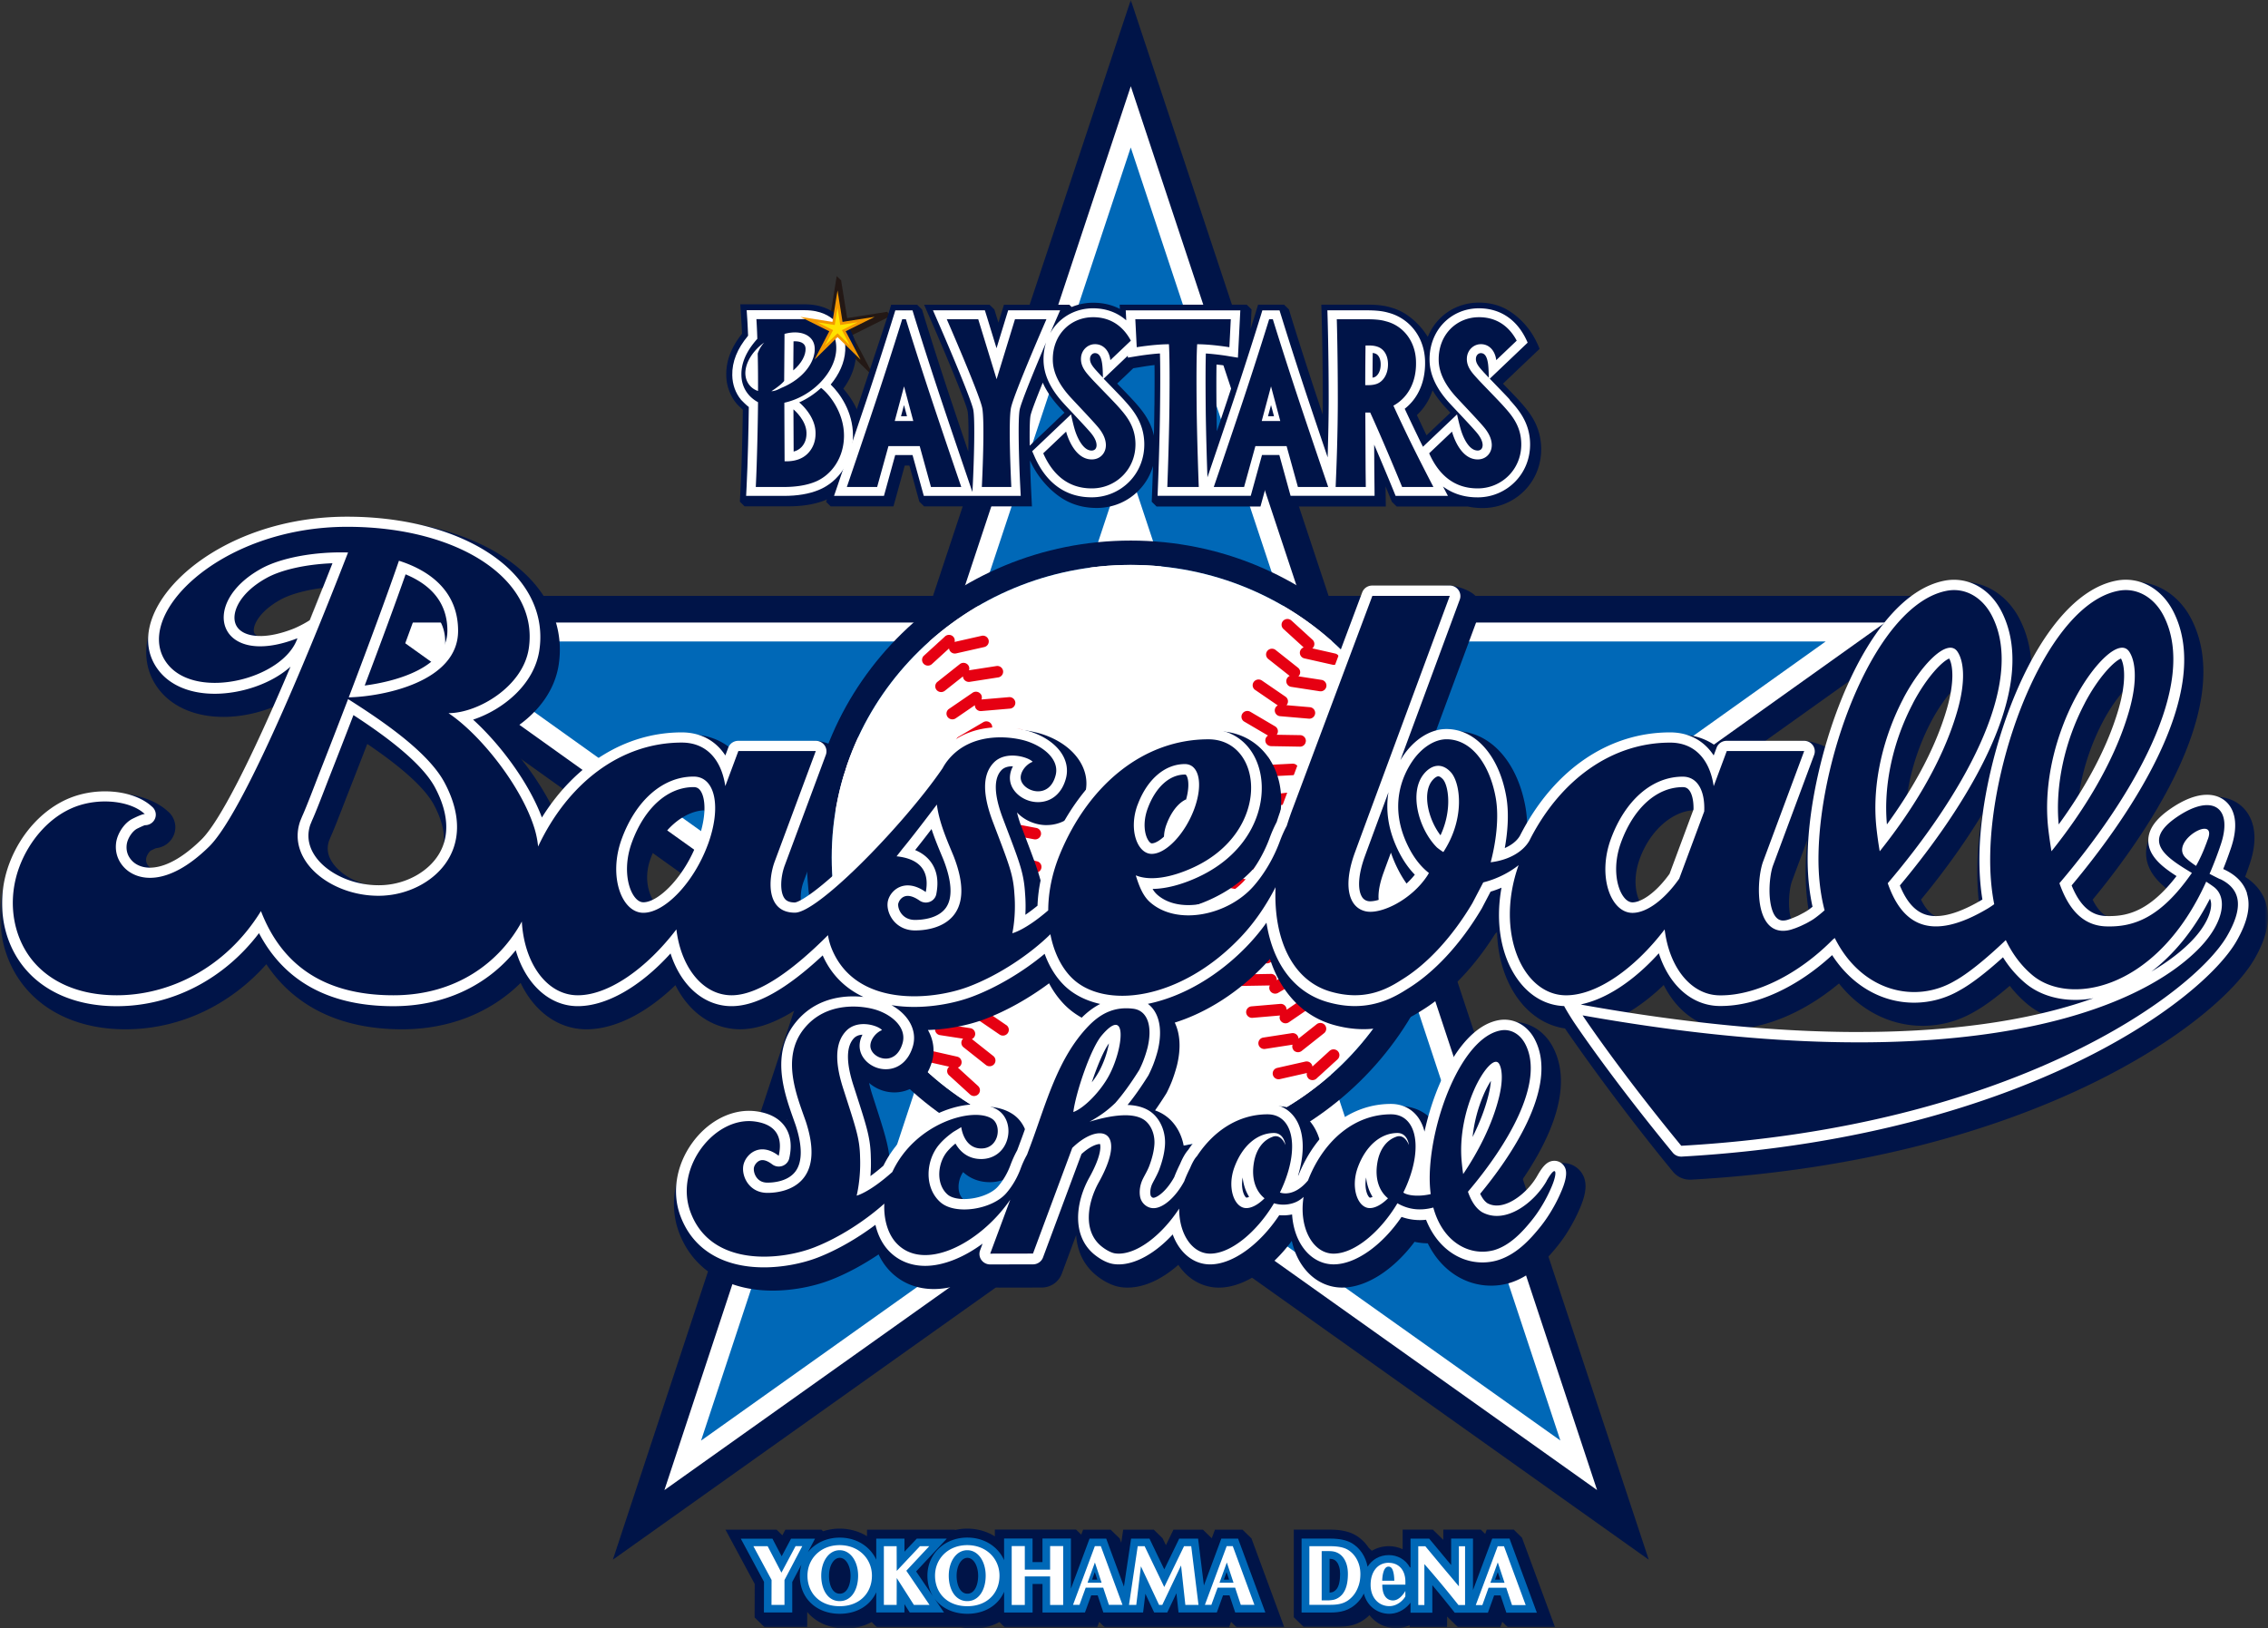 <svg width="330" height="237" viewBox="0 0 330 237" fill="none" xmlns="http://www.w3.org/2000/svg"><rect x="0" y="0" width="330" height="237" fill="#333333" stroke="none"/><mask id="a" style="mask-type:luminance" maskUnits="userSpaceOnUse" x="0" y="0" width="330" height="238"><path d="M330 0H0v237.008h330V0z" fill="#fff"/></mask><g mask="url(#a)"><path d="M286.446 86.728h-93.13L164.532 0l-28.777 86.728H46.507c-.292.734-.584 1.457-.87 2.169l10.88 7.773-1.248 3.453 4.53-1.104 57.945 41.402-28.572 86.576 75.36-53.581 75.366 53.581-28.663-86.626 75.211-53.649v.006z" fill="#001448"/><path d="M48.375 81.969a646.75 646.75 0 01-3.957 9.898l3.957-9.898zm116.157-69.414l-25.273 76.151-.629 1.9H54.742l66.014 47.17 1.638 1.171-25.72 77.923 66.203-47.063 1.655-1.177 1.65 1.171 66.197 47.063-25.8-77.967 67.703-48.291h-83.853l-25.897-78.051z" fill="#fff"/><path d="M187.125 89.557l.63 1.9.63 1.905h77.261l-59.078 42.137-1.65 1.171-1.643 1.177 23.761 71.814-59.205-42.086-1.649-1.177-1.649-1.172-1.656 1.172-1.655 1.177-59.216 42.103 23.693-71.78-1.644-1.177-1.644-1.172-59.044-42.187h77.307l.636-1.905.63-1.9 22.593-68.092 22.592 68.092z" fill="#fff"/><path d="M204.918 136.672l1.644-1.171 59.078-42.142h-77.261l-.63-1.906-23.222-69.992-22.593 68.092-.63 1.9-.63 1.906H65.429l-.464 1.137 57.446 41.049 1.644 1.172 1.643 1.171-23.692 71.78 59.216-42.103 1.65-1.177 1.655-1.177 1.655 1.177 1.649 1.177 59.205 42.086-23.767-71.813 1.649-1.177v.011zm-49.531 17.229l-1.65 1.177-1.649 1.171-23.715 16.859 10.199-30.91.333-1.009 2.852-8.625-8.362-5.969-1.643-1.172-1.644-1.171-8.705-6.221 2.102-10.672h26.825l2.875-8.659.337-1.015 10.252-30.899 9.621 28.994.63 1.9.338 1.014 2.869 8.665h37.843l2.594 2.371-20.279 14.466-1.643 1.171-1.644 1.172-.882.627-7.496 5.347 2.857 8.637.338 1.02 10.229 30.899-23.658-16.82-1.655-1.171-1.65-1.177-.882-.628-7.525-5.352-7.525 5.352-.882.628h-.005z" fill="#0068B7"/><path d="M124.016 48.766l5.635-2.808-.584-.572-5.802.908-.881-5.492-.642-.622-.996 6.16-7.027-1.094.355.36 5.921 2.942-3.161 6.07.355.353 5.034-4.933 4.668 4.58.36.353-3.235-6.205z" fill="#231815"/><path d="M122.698 56.578c1.117-1.513 1.747-3.166 1.844-4.814.109-1.922-.487-3.654-1.666-4.876a7.96 7.96 0 00-.487-.443c-.069-.078-.132-.157-.201-.23-.847-.874-2.416-1.922-5.091-1.922h-9.38l.148 2.31c.012.173.063 1.03.104 1.966-1.587 1.984-2.337 3.968-2.291 6.053a6.556 6.556 0 001.529 4.16c.08.089.384.397.704.689.035.033.098.095.172.173-.034 2.825-.155 7.987-.315 11.12l-.114 2.253.687.673h6.414c2.073 0 3.877-.308 5.36-.914 3.379-1.362 5.561-4.775 5.561-8.698 0-3.632-1.878-6.278-2.972-7.505l-.006.005z" fill="#001448"/><path d="M120.172 73.014l.704.69h9.123l1.644-5.947h.676l1.448 5.257.705.69h15.68l-.114-2.248a189.033 189.033 0 01-.172-4.45 13.24 13.24 0 001.26 2.213c.721 1.015 1.821 2.26 3.293 3.229.057.045.114.073.16.106 1.689 1.06 3.47 1.373 4.971 1.373h.177c2.263-.039 4.376-.936 5.945-2.533a8.39 8.39 0 002.096-3.587c-.057 1.76-.103 2.965-.103 2.993l-.086 2.225.704.69h15.119l1.638-5.947h.676l1.455 5.257.704.69h13.762l-.023-2.164-.012-.768c.235.56.361.886.367.897l.55 1.35.704.69h10.366a9.77 9.77 0 002.107.219h.178a8.492 8.492 0 005.944-2.534c1.61-1.636 2.474-3.839 2.428-6.193-.068-3.408-1.872-5.42-3.189-6.888-.367-.41-1.203-1.278-2.091-2.192l-.28-.291 5.326-5.067s-.195-.56-.676-1.468c-.086-.151-.172-.308-.264-.46-.022-.033-.04-.073-.068-.117a10.99 10.99 0 00-2.881-3.117l-.011-.005c-.063-.045-.132-.096-.201-.14a6.29 6.29 0 00-.584-.37c-.051-.028-.103-.062-.16-.096h.005c-1.168-.627-2.508-.958-3.968-.958h-.126c-2.136.028-4.118.852-5.59 2.331a7.999 7.999 0 00-1.741 2.663 10.588 10.588 0 00-3.149-3.284s-.006 0-.012-.006a7.879 7.879 0 00-2.319-1.026c-1.077-.314-2.165-.381-3.454-.381h-6.557l.063 2.203c0 .05.149 5.122.149 11.63 0 .717 0 1.44-.011 2.152-.184-.55-.367-1.093-.545-1.637-2.313-6.944-3.888-12.078-3.905-12.123l-.464-1.53-.705-.69h-3.785l-.464 1.53s-.229.752-.63 2.013l.035-.605.114-2.248-.704-.69h-18.492l.034.617c-1.145-.594-2.445-.902-3.866-.902h-.12a8.093 8.093 0 00-3.029.622l-.338-.33h-9.518l-.802 2.611-.59-1.922-.704-.69h-9.519l1.3 2.982c1.925 4.41 4.748 11.204 5.023 12.476.126.589.177 2.774.103 5.913-.716-2.113-1.563-4.618-2.365-7.023a555.793 555.793 0 01-3.9-12.123l-.464-1.53-.704-.69h-3.786l-.47 1.53-9.002 27.178-.023-.05zm33.428-11.73l-3.322 3.155-.452.426c-.029-2.136 0-3.84.126-4.411.131-.611.847-2.489 1.775-4.764.498 1.149 1.266 2.286 2.291 3.435.177.202.481.527.865.936l-1.289 1.217.006.005zm14.368-2.26a293.29 293.29 0 01-.074 4.367c-.521-2.36-1.913-3.901-2.978-5.09a104.203 104.203 0 00-2.09-2.191l-.275-.286 1.248-1.182 1.094-1.049 1.581-.257s.647-.107 1.512-.208c.017 1.53.011 3.498-.012 5.896h-.006zm10.698-1.059c-.532 1.603-1.088 3.25-1.609 4.798-.023-1.037-.04-2.074-.052-3.05-.028-2.818-.028-5.05 0-6.658 1.197.118 2.194.28 2.211.28l.922.152c-.441 1.373-.939 2.88-1.477 4.478h.005zm31.08 3.318l-2.182 2.074a238.371 238.371 0 01-1.403-2.948 8.174 8.174 0 001.615-2.074 8.752 8.752 0 00.664-1.536 14.789 14.789 0 001.724 2.332c.178.196.481.527.871.936l-1.289 1.216z" fill="#001448"/><path d="M219.694 58.177c-.344-.393-1.22-1.29-2.068-2.17a71.7 71.7 0 00-.859-.89l5.509-5.246c-1.517-3.57-4.22-5-7.072-5h-.115c-1.907.023-3.671.762-4.976 2.074-1.386 1.401-2.142 3.346-2.108 5.481.029 2.063.945 4.07 2.806 6.143.241.264.733.79 1.306 1.396.974 1.036 2.188 2.331 2.726 2.97.567.673.853 1.256.882 1.782.011.27-.063.516-.212.662-.12.123-.292.19-.515.19-1.283 0-2.125-1.945-2.451-3.06-.27-.93-.545-2.197-.545-2.197l-1.66 1.575-3.299 3.133a64.125 64.125 0 01-.756-1.536c-.859-1.77-1.5-3.144-1.896-3.99a7.353 7.353 0 001.913-2.253c.756-1.379 1.106-2.993 1.043-4.792-.063-1.682-.613-3.229-1.581-4.467a6.969 6.969 0 00-3.745-2.466c-.98-.286-1.999-.348-3.219-.353h-5.664l.04 1.328c0 .05.149 5.134.149 11.652 0 2.617-.063 5.285-.12 7.225v.123c0 .078 0 .157-.006.235v.017c0 .101 0 .196-.011.297v.056c0 .079 0 .157-.006.236v.067c0 .056 0 .112-.006.162-.79-2.331-1.827-5.403-2.806-8.323-2.319-6.96-3.894-12.1-3.911-12.15l-.287-.92h-2.497l-.28.92c-.017.05-1.592 5.195-3.912 12.15-1.483 4.44-3.109 9.209-3.797 11.232-.08-2.225-.223-6.759-.257-10.436-.029-3.39-.023-5.935.023-7.588 1.603.106 3.178.364 3.201.37l1.466.24.074-1.451.207-4.08.068-1.357h-16.671l.069 1.357v.095c-1.3-1.144-2.944-1.749-4.811-1.749h-.108c-1.907.023-3.671.762-4.983 2.074a7.097 7.097 0 00-1.162 1.558c.229-.538.452-1.054.664-1.541l.785-1.8h-7.56l-.286.92-1.409 4.596-1.409-4.596-.286-.92h-7.554l.785 1.8c1.878 4.298 4.77 11.215 5.074 12.638.292 1.368.108 7.6-.075 11.21l-.046.79-.389-1.138c-.017-.061-2.199-6.428-4.135-12.224-2.319-6.96-3.894-12.1-3.911-12.15l-.281-.92h-2.497l-.286.92c-.017.05-1.592 5.195-3.912 12.15-.441 1.323-4.117 12.19-4.134 12.224l-.585 1.704h7.262l.264-.953 1.374-4.988h2.52l1.374 4.988.264.953h14.105l-.069-1.356c-.194-3.75-.366-9.83-.08-11.21.241-1.132 2.131-5.745 3.837-9.758a8.15 8.15 0 00-.372 2.59c.029 2.062.951 4.069 2.806 6.143.235.263.727.796 1.3 1.4.974 1.038 2.182 2.332 2.726 2.966.567.672.853 1.255.882 1.782.017.27-.057.516-.206.661-.126.124-.298.191-.521.191-1.318 0-2.182-2.163-2.446-3.06-.269-.903-.538-2.209-.538-2.209l-1.672 1.587-3.322 3.16-.658.617.36.819c1.701 3.856 4.559 5.89 8.258 5.89h.167a7.644 7.644 0 005.337-2.27c1.455-1.48 2.228-3.458 2.188-5.588-.063-3.105-1.747-4.977-2.978-6.344-.35-.393-1.226-1.295-2.073-2.17-.292-.302-.596-.616-.865-.89l1.861-1.771 1.655-1.575.012.28 1.471-.241s1.592-.264 3.196-.37c.052 1.659.057 4.203.017 7.589-.046 5.044-.303 11.72-.309 11.786l-.052 1.346h13.556l.263-.953 1.375-4.989h2.52l1.374 4.989.263.953h12.222l-.012-1.306-.028-2.54-.018-3.597c.109.252.218.51.333.773 1.385 3.245 2.439 5.829 2.451 5.857l.332.818h7.611l-.71-1.356c1.409 1.042 3.086 1.575 4.988 1.575h.166a7.607 7.607 0 005.326-2.27c1.455-1.48 2.228-3.458 2.188-5.588-.058-3.105-1.747-4.977-2.978-6.345l.04-.005zm-88.595 2.404l.435-1.625.435 1.625h-.87zm28.726-6.31l-.16-.175c-.682-.74-1.117-1.283-1.06-1.95.04-.47.384-.74.682-.751h.04c.704 0 .933.796 1.036 1.53.115.762.109 2.035.109 2.035s-.527-.555-.647-.69zm24.671 6.31l.441-1.625.435 1.625h-.876zm15.497-5.694a2.098 2.098 0 01-.286.084c0-.846.011-2.119.028-3.604.155.022.264.056.356.084.504.174.801.768.801 1.586 0 1.205-.59 1.743-.899 1.855v-.005zm15.972-.617a2.417 2.417 0 01-.154-.174c-.676-.74-1.117-1.283-1.06-1.95.04-.47.378-.74.682-.751h.034c.71 0 .934.796 1.043 1.53.108.762.108 2.035.108 2.035s-.527-.555-.647-.69h-.006z" fill="#fff"/><path d="M120.871 55.958c1.232-1.468 2.016-3.19 2.114-4.915.091-1.687-.413-3.195-1.426-4.243-.728-.757-2.096-1.653-4.462-1.653h-8.453l.092 1.373s.075 1.165.115 2.337c-1.587 1.905-2.343 3.794-2.303 5.756.023 1.367.476 2.6 1.289 3.587 0 0 .739.768 1.117 1.037-.029 2.701-.149 8.295-.321 11.574l-.069 1.361h5.498c1.959 0 3.648-.285 5.028-.846 3.053-1.227 5.023-4.332 5.023-7.908 0-3.576-1.982-6.233-3.242-7.454v-.006zm-3.527 6.967c.034.885-.212 1.608-.739 2.157-.292.303-.665.516-1.128.64-.006-1.704-.023-4.535-.029-6.132h.017c.166.14 1.816 1.586 1.879 3.34v-.005zm-1.919-9.024c.012-1.177.023-2.836.034-4.226.069 0 .132-.005.195-.005.567 0 1.523.134 1.558 1.059.046.925-.556 2.135-1.787 3.178V53.9z" fill="#fff"/><path d="M147.106 59.332c.435-2.057 5.154-12.874 5.154-12.874h-4.576l-2.674 8.732-2.675-8.732h-4.576s4.714 10.817 5.149 12.874c.418 1.973-.012 10.845-.046 11.54h4.289c-.034-.695-.469-9.567-.045-11.54zm-15.303-12.874h-.527s-1.574 5.123-3.922 12.18c-1.953 5.867-4.135 12.234-4.135 12.234h4.409l1.644-5.946h4.547l1.638 5.946h4.41s-2.182-6.367-4.141-12.235c-2.348-7.056-3.917-12.179-3.917-12.179h-.006zm-1.615 14.813l1.352-5.038 1.346 5.038h-2.698zm44.006-11.17c2.05 0 4.684.432 4.684.432l.206-4.08h-13.893l.206 4.08s2.635-.432 4.685-.432c.103 1.681.114 5.022.074 8.945-.051 5.123-.309 11.826-.309 11.826h4.576s-.258-6.703-.309-11.826c-.041-3.923-.029-7.264.074-8.945h.006zm44.509 8.934c-.63-.712-3.178-3.301-3.722-3.912-.705-.785-1.656-1.72-1.541-3.088.097-1.11.962-1.9 1.941-1.94 1.306-.056 2.171.976 2.326 2.32l2.978-2.835c-.762-1.452-2.389-3.453-5.567-3.413-3.196.039-5.836 2.527-5.784 6.243.028 2.024 1.139 3.817 2.48 5.302.63.7 3.167 3.346 4.054 4.4.687.807 1.134 1.642 1.186 2.533.063 1.217-.768 2.22-2.045 2.22-2.732 0-3.734-4.047-3.734-4.047l-3.327 3.156c1.294 2.931 3.499 5.167 7.187 5.106 3.408-.056 6.288-2.808 6.214-6.541-.052-2.59-1.398-4.125-2.652-5.51l.006.006zm-15.961.006c1.902-1.032 3.419-3.212 3.287-6.541-.108-2.931-1.924-5.117-4.358-5.734-.83-.246-1.741-.302-2.857-.302h-4.307c.023.633.149 5.582.149 11.686 0 5.033-.212 10.172-.212 10.172l-.103 2.556h4.387l-.029-2.545-.04-8.295h.71s.905 1.973 2.182 4.96a425.508 425.508 0 012.463 5.88h4.552s-1.987-3.806-3.459-6.827c-1.529-3.15-2.359-5.005-2.359-5.005l-.006-.005zm-2.371-3.19c-.355.13-.727.191-1.145.202-.246.006-.579 0-.579 0s0-2.527.041-5.772h.492c.596 0 .968.084 1.26.184.882.303 1.518 1.194 1.518 2.556 0 1.626-.848 2.556-1.587 2.825v.006zm-15.17-9.393h-.533s-1.569 5.123-3.917 12.18c-1.959 5.867-4.141 12.234-4.141 12.234h4.41l1.644-5.946h4.541l1.644 5.946h4.409s-2.181-6.367-4.14-12.235c-2.348-7.056-3.917-12.179-3.917-12.179zm-1.615 14.813l1.351-5.038 1.346 5.038h-2.697zm-24.752-6.148c-.704-.785-1.655-1.72-1.54-3.088.091-1.11.962-1.9 1.941-1.94 1.306-.056 2.182.976 2.325 2.32l2.984-2.835c-.767-1.452-2.394-3.453-5.578-3.413-3.196.039-5.836 2.527-5.778 6.243.028 2.024 1.145 3.817 2.479 5.302.63.7 3.167 3.346 4.055 4.4.687.807 1.134 1.642 1.185 2.533.069 1.217-.767 2.22-2.05 2.22-2.732 0-3.734-4.047-3.734-4.047l-3.327 3.156c1.294 2.931 3.499 5.167 7.193 5.106 3.413-.056 6.294-2.808 6.225-6.541-.052-2.59-1.397-4.125-2.646-5.51-.636-.711-3.19-3.3-3.74-3.912l.006.006zm-39.37 1.338l-.023.022a11.842 11.842 0 01-3.156 2.085c.333.264 2.297 2.018 2.377 4.305.057 1.401-.441 2.41-1.094 3.094-.796.83-1.947 1.216-3.407 1.171 0 0-.035-7.208-.035-8.525 4.078-.902 7.354-4.394 7.543-7.64.137-2.465-1.232-4.528-4.565-4.528h-7.044s.098 1.542.132 2.87c-1.581 1.765-2.354 3.497-2.314 5.28.029 1.816 1.014 3.189 2.417 3.94-.011 2.28-.137 8.676-.326 12.341h4.106c1.787 0 3.316-.258 4.524-.75 2.325-.937 4.204-3.442 4.204-6.715 0-3.503-2.291-6.188-3.328-6.95m-9.174.443c-.962-.297-1.735-1.166-1.838-2.326-.149-1.66 1.082-3.56 2.726-4.72a4.424 4.424 0 00-.94 1.592c.04 1.514.058 3.7.046 5.454h.006zm3.528-.51c-.395.168-.934.527-1.587.543.808-.515 1.569-1.11 1.856-1.496 0 0 .04-4.394.051-6.844 2.366-.65 4.318.197 4.393 2.074.092 1.85-1.443 4.322-4.713 5.728v-.005z" fill="#001448"/><path d="M121.863 42.277l.728 4.568 4.678-.728-4.22 2.096 2.159 4.125-3.345-3.273-3.344 3.273 2.142-4.125-4.204-2.096 4.667.728.739-4.568z" fill="#F39800"/><path d="M121.21 48.044l-2.302-1.143 2.543.398.412-2.494.395 2.494 2.549-.398-2.302 1.143 1.174 2.248-1.816-1.783-1.827 1.783 1.174-2.248z" fill="#FFE200"/><path d="M182.097 223.91l-1.306-1.278h-4.015l-.464 1.25-1.277-1.25h-4.295l-1.094 2.258-.487-1.008-1.277-1.25h-4.455l-.281 1.9-.229-.622-1.311-1.278h-4.009l-.269.723-.762-.74h-11.809v.992c-1.157-.729-2.542-1.127-4.014-1.127a7.78 7.78 0 00-1.77.202l-.051-.05h-12.771v.953c-1.146-.712-2.52-1.105-3.981-1.105-.836 0-1.643.129-2.411.382l-.229-.23h-5.257l-.435.818-.842-.818h-7.434l4.25 7.902-.012 4.871 1.444 1.412h6.207v-2.208c1.318 1.553 3.293 2.405 5.573 2.405 1.403 0 2.697-.326 3.802-.942l.762.751h12.181a8.434 8.434 0 001.827.196c1.42 0 2.715-.325 3.82-.953l.779.768 13.464-.011.28-.779.796.779h18.103l.286-.779.796.779h6.941l-4.764-12.908" fill="#001448"/><path d="M180.139 223.936h-2.434l-2.532 6.816-.847-6.816h-2.749l-2.17 4.473-2.154-4.473h-2.674l-1.043 6.984-2.577-6.984h-2.428l-2.709 7.281v-7.303h-4.14v3.43h-1.443v-3.43h-4.141v3.155c-.87-1.973-2.886-3.29-5.349-3.29-3.316 0-5.807 2.382-5.807 5.543 0 1.172.304 2.214.853 3.072l-2.496-3.683 4.461-4.775h-4.37l-1.787 1.895v-1.895h-4.106v3.066c-.887-1.934-2.88-3.217-5.314-3.217-1.93 0-3.591.818-4.628 2.118l1.031-1.961h-3.487l-1.363 2.561-1.341-2.561h-4.604l3.373 6.277-.011 4.462h4.123v-4.445l1.34-2.539a5.683 5.683 0 00-.24 1.637c0 3.256 2.388 5.537 5.807 5.537 2.497 0 4.444-1.211 5.314-3.133v2.943h4.101v-1.093l.005-.113.768 1.206h4.982l-1.409-2.074c1.008 1.407 2.715 2.264 4.811 2.264 2.525 0 4.49-1.239 5.349-3.206v3.021h4.14v-4.153h1.444v4.153h4.14l2.039-.005.905-2.495h.945l.824 2.495h5.784l.333-2.724 1.277 2.724h1.907l1.334-2.803.304 2.803h5.572l.905-2.495h.939l.83 2.495h4.387l-3.963-10.734m-56.392 5.392c0 1.295-.487 2.606-1.57 2.606-1.082 0-1.563-1.311-1.563-2.606 0-1.463.681-2.612 1.563-2.612.882 0 1.57 1.144 1.57 2.612zm18.566 0c0 1.295-.487 2.606-1.563 2.606-1.077 0-1.57-1.311-1.57-2.606 0-1.463.688-2.612 1.57-2.612.882 0 1.563 1.144 1.563 2.612z" fill="#0068B7"/><path d="M115.357 224.368l-1.638 3.077-1.603-3.077h-3.602l3.086 5.745-.017 4.125h3.242v-4.108l3.023-5.762h-2.491zm6.815-.151c-3.058 0-5.366 2.191-5.366 5.106 0 2.914 2.205 5.106 5.366 5.106 3.162 0 5.372-2.102 5.372-5.106s-2.302-5.106-5.372-5.106zm0 8.143c-1.386 0-2.01-1.524-2.01-3.037 0-1.738.865-3.044 2.01-3.044 1.146 0 2.005 1.306 2.005 3.044 0 1.513-.619 3.037-2.005 3.037zm14.569-7.992h-3.178l-2.417 2.567-.011-2.567h-3.219v9.87h3.219v-.661l.011-1.614 1.449 2.275h3.912l-3.78-5.571 4.014-4.299zm3.998-.151c-3.064 0-5.366 2.197-5.366 5.111 0 2.915 2.205 5.106 5.366 5.106 3.161 0 5.372-2.102 5.372-5.106s-2.308-5.111-5.372-5.111zm0 8.149c-1.392 0-2.016-1.524-2.016-3.038 0-1.737.865-3.043 2.016-3.043s2.01 1.306 2.01 3.043c0 1.514-.624 3.038-2.01 3.038zm39.086-7.992h-1.81l-3.064 8.227-1.025-8.227h-2.067l-2.451 5.055-2.434-5.055h-2.016l-1.237 8.317-3.076-8.317h-1.809l-3.459 9.298v-9.321h-3.253v3.442h-2.337v-3.442h-3.258v9.898h3.258v-4.158h2.337v4.158h3.253l2.176-.005.905-2.5h1.575l.824 2.5h5.074l.464-3.862 1.821 3.862h1.335l1.89-3.963.435 3.963h4.856l.911-2.5h1.575l.83 2.5h3.436l-3.648-9.87h-.011z" fill="#0068B7"/><path d="M159.339 228.946l-.046-.145-.051.145-.321.886-.028.067h.767l-.023-.067-.292-.886m19.471.886l-.292-.886-.051-.145-.052.145-.32.886-.029.067h.762l-.023-.067h.005zm42.625-6.047l-1.185-1.16h-3.929l-.229.622-.636-.622h-5.458v1.485l-1.517-1.485h-4.398v2.853a4.744 4.744 0 00-2.011-.443c-.91 0-1.752.241-2.479.673a6.944 6.944 0 00-.458-.449 5.805 5.805 0 00-1.856-1.799c-.951-.56-2.176-.835-3.751-.835h-5.286v12.745l1.437 1.407h4.868c1.484 0 3.19-.207 4.708-1.709a4.845 4.845 0 003.877 1.894c.114 0 .235 0 .349-.011.55-.04 1.1-.18 1.615-.409v.263h5.452v-1.536l1.564 1.536h6.19l.275-.768.779.768h6.89l-4.805-13.02h-.006z" fill="#001448"/><path d="M219.638 223.926h-2.514l-2.801 7.51v-7.51h-3.178v3.845l-.395-.471c-.813-.97-1.632-1.962-2.463-2.959l-.343-.41h-2.709v4.114l-.069.118c-.653-1.244-1.896-1.833-3.081-1.833-1.34 0-2.434.634-3.098 1.693-.269-1.457-1.094-2.718-2.285-3.425-.768-.448-1.804-.672-3.167-.672h-4.152v10.761h4.163c1.369 0 2.806-.191 4.078-1.564.326-.353.601-.757.819-1.199.492 1.939 2.101 2.948 3.694 2.948.091 0 .177 0 .263-.011 1.22-.079 2.245-.819 2.835-1.609v1.463h3.173v-4.013c.99 1.182 1.97 2.382 2.92 3.581l.338.432h4.828l.905-2.517h.939l.842 2.517h4.438l-3.98-10.789zm-25.164 7.353c-.195.241-.435.404-.681.465-.086.023-.212.04-.338.051v-4.927h.017c.321.011.475.056.613.118.166.078.297.185.423.347.144.174.252.393.338.673.092.303.143.661.143 1.059 0 1.026-.177 1.794-.515 2.214z" fill="#0068B7"/><path d="M196.431 225.025c-.687-.403-1.632-.599-2.898-.599h-3.637v9.758h3.649c1.443 0 2.622-.236 3.693-1.396.418-.46.745-1.003.974-1.62.24-.622.361-1.322.361-2.085 0-1.72-.819-3.278-2.136-4.063l-.006.005zm-3.488 7.287v-5.953c.201 0 .395 0 .55.006.349.011.59.062.819.168.235.112.429.269.601.488.183.224.321.499.424.835.109.347.166.757.166 1.205 0 1.149-.212 2.001-.624 2.528-.264.325-.607.554-.968.639a4.065 4.065 0 01-.699.078h-.275l.006.006zm26.333-7.886h-1.792l-3.648 9.786h2.296l.905-2.522h1.673l.841 2.522h3.339l-3.614-9.786zm-7.616 4.74l-1.306-1.553a314.18 314.18 0 01-2.462-2.959l-.189-.224h-1.953v9.78h2.148v-4.899a160.616 160.616 0 013.842 4.664l.189.235h1.89v-9.78h-2.153v4.741l-.006-.005zm-9.582-2.336c-1.964 0-3.281 1.536-3.281 3.811 0 2.444 1.678 3.727 3.333 3.727.08 0 .155 0 .229-.011 1.214-.084 2.216-.93 2.669-1.732l.08-.14v-2.595l-.075-.521c-.315-1.749-1.643-2.545-2.955-2.545v.006zm.602 5.47c-.55 0-.762-.476-.854-.88l-.034-.19h2.148c-.384.65-.854 1.059-1.26 1.07z" fill="#0068B7"/><path d="M218.274 229.838l-.292-.892-.052-.145-.051.145-.321.892-.029.061h.768l-.023-.061z" fill="#001448"/><path d="M122.172 224.879c-2.783 0-4.684 1.99-4.684 4.444 0 2.455 1.706 4.445 4.684 4.445s4.696-1.99 4.696-4.445c0-2.454-1.901-4.444-4.696-4.444zm0 8.149c-1.706 0-2.68-1.653-2.68-3.705 0-2.051 1.088-3.704 2.68-3.704 1.593 0 2.686 1.659 2.686 3.704 0 2.046-.973 3.705-2.686 3.705zm-8.47-4.142l-2.01-3.856h-2.073l2.646 4.916-.011 3.631h1.889v-3.615l2.589-4.937h-.974l-2.056 3.856v.005zm21.505-3.856h-1.346l-3.385 3.598-.011-3.598h-1.861v8.547h1.861s.011-2.97.011-3.878h.023l2.474 3.878h2.274l-3.373-4.971 3.339-3.576h-.006zm5.532-.151c-2.795 0-4.69 1.99-4.69 4.444 0 2.455 1.706 4.445 4.69 4.445 2.984 0 4.69-1.99 4.69-4.445 0-2.454-1.895-4.444-4.69-4.444zm0 8.149c-1.712 0-2.692-1.653-2.692-3.705 0-2.051 1.088-3.704 2.692-3.704s2.68 1.659 2.68 3.704c0 2.046-.973 3.705-2.68 3.705zm31.544-7.998l-2.881 5.947-2.858-5.947h-1.002l-1.271 8.547h1.059l.676-5.615 2.64 5.615h.47l2.731-5.739.625 5.739h1.912l-1.059-8.547h-1.048.006zm-19.489 3.419h-3.682v-3.436h-1.907v8.57h1.907v-4.153h3.682v4.153h1.901v-8.57h-1.901v3.436zm26.56-3.426h-.865l-3.173 8.548h.94l.91-2.5h2.549l.824 2.5h1.982l-3.15-8.548m-1.93 5.325l1.065-2.943.974 2.943h-2.039zm-17.271-5.325h-.865l-3.178 8.548h.939l.905-2.5h2.548l.831 2.5h1.976l-3.156-8.548zm-1.93 5.325l1.071-2.943.974 2.943h-2.045zm37.865-4.797c-.659-.393-1.575-.516-2.577-.516h-3.012v8.531h3.023c1.438 0 2.371-.269 3.225-1.189.36-.392.647-.868.853-1.423.218-.555.321-1.183.321-1.867 0-1.653-.796-2.925-1.833-3.536zm-.733 6.412c-.361.454-.83.751-1.317.868a4.64 4.64 0 01-.836.09h-.911v-7.168s.796-.017 1.197 0c.418.011.745.078 1.071.229.326.152.596.37.825.656.234.292.406.633.532 1.043.126.403.189.874.189 1.384 0 1.295-.252 2.264-.756 2.898h.006zm6.706-4.518c-1.718 0-2.651 1.424-2.651 3.2 0 2.136 1.449 3.206 2.892 3.106.979-.068 1.804-.774 2.164-1.413v-.79c-.44.751-1.07 1.362-1.758 1.379-.859.022-1.346-.6-1.506-1.362a4.036 4.036 0 01-.091-.931h3.361v-.414c0-1.844-1.088-2.764-2.399-2.764l-.012-.011zm-.962 2.618c0-.241.029-.488.057-.729.04-.247.092-.465.161-.661.068-.197.154-.353.269-.477a.574.574 0 01.424-.19c.297 0 .509.19.635.56.132.37.201.869.212 1.491h-1.764l.006.006zm11.162.818c-.819-.975-1.632-1.934-2.423-2.875-.813-.97-1.632-1.962-2.468-2.965h-1.025v8.558h.888v-5.963a153.659 153.659 0 014.959 5.963h.962v-8.558h-.899v5.834l.006.006zm6.557-5.835h-.916l-3.19 8.559h.956l.905-2.522h2.571l.842 2.522h1.988l-3.156-8.559zm-1.981 5.308l1.076-2.965.985 2.965h-2.067.006z" fill="#fff"/><path d="M164.534 170.939c-25.994 0-47.143-20.693-47.143-46.133s21.149-46.132 47.143-46.132c25.995 0 47.133 20.698 47.133 46.132 0 25.435-21.144 46.133-47.133 46.133zm0-88.723c-23.995 0-43.518 19.107-43.518 42.585s19.523 42.585 43.518 42.585c23.996 0 43.507-19.107 43.507-42.585s-19.517-42.585-43.507-42.585z" fill="#001448"/><path d="M164.534 82.22c-23.995 0-43.518 19.107-43.518 42.585 0 23.479 19.523 42.585 43.518 42.585 23.996 0 43.507-19.106 43.507-42.585 0-23.478-19.517-42.584-43.507-42.584z" fill="#fff"/><mask id="b" style="mask-type:luminance" maskUnits="userSpaceOnUse" x="121" y="82" width="88" height="86"><path d="M164.532 82.22c-23.995 0-43.518 19.107-43.518 42.585 0 23.479 19.523 42.585 43.518 42.585 23.996 0 43.507-19.106 43.507-42.585 0-23.478-19.517-42.584-43.507-42.584z" fill="#fff"/></mask><g mask="url(#b)" fill="#E60012"><path d="M178.141 124.238l3.877 1.014a.82.82 0 00-.178.768.86.86 0 001.048.594l4.043-1.059a.835.835 0 00.607-1.026.86.86 0 00-1.048-.594l-3.287.863c.012-.028.029-.056.035-.089a.837.837 0 00-.602-1.026l-4.049-1.059a.857.857 0 00-1.048.594.837.837 0 00.607 1.026l-.005-.006zm.212-4.864l3.797 1.278a.819.819 0 00-.235.751.854.854 0 001.002.662l4.112-.779a.837.837 0 00.676-.981.852.852 0 00-1.002-.661l-3.345.633s.029-.056.04-.084a.835.835 0 00-.532-1.065l-3.958-1.334a.862.862 0 00-1.088.521.835.835 0 00.533 1.065v-.006zm.562-4.837l3.694 1.536a.835.835 0 00-.287.734c.058.46.487.785.957.729l4.157-.499a.84.84 0 00.745-.936.854.854 0 00-.957-.729l-3.378.404s.034-.056.045-.084a.832.832 0 00-.452-1.099l-3.854-1.603a.865.865 0 00-1.123.443.833.833 0 00.453 1.099v.005zm.9-4.793l3.579 1.782a.83.83 0 00-.338.712.851.851 0 00.899.796l4.181-.213a.847.847 0 00.813-.88.85.85 0 00-.899-.796l-3.402.174s.04-.051.052-.079a.832.832 0 00-.373-1.126l-3.734-1.861a.863.863 0 00-1.151.364.828.828 0 00.373 1.127zm1.241-4.713l3.442 2.023a.834.834 0 00-.389.69c-.012.459.366.84.841.852l4.187.072a.843.843 0 00.87-.823.838.838 0 00-.842-.852l-3.407-.056s.04-.051.057-.079a.822.822 0 00-.292-1.149l-3.591-2.113a.861.861 0 00-1.174.286.828.828 0 00.292 1.149h.006zm1.576-4.618l3.287 2.253a.818.818 0 00-.435.661.845.845 0 00.778.908l4.17.359a.854.854 0 00.927-.762.843.843 0 00-.779-.908l-3.396-.292s.046-.045.063-.073a.822.822 0 00-.206-1.165l-3.43-2.35a.866.866 0 00-1.191.209.824.824 0 00.212 1.165v-.005zm5.017-2.035a.84.84 0 00-.481.628.84.84 0 00.71.96l4.135.638a.853.853 0 00.979-.695.84.84 0 00-.71-.959l-3.373-.52s.057-.04.08-.068a.832.832 0 00-.126-1.183l-3.253-2.578a.866.866 0 00-1.202.123.831.831 0 00.126 1.183l3.121 2.471h-.006zm2.031-4.153a.845.845 0 00-.527.594.836.836 0 00.642 1.003l4.077.919a.854.854 0 001.025-.627.836.836 0 00-.641-1.004l-3.327-.751s.063-.033.086-.061a.834.834 0 00-.041-1.188l-3.063-2.797a.866.866 0 00-1.209.039.834.834 0 00.04 1.188l2.938 2.679v.006zm-7.462 35.633a.813.813 0 00-.126.774.862.862 0 001.088.521l3.958-1.334a.835.835 0 00.532-1.065.862.862 0 00-1.088-.521l-3.219 1.087a.513.513 0 00.029-.089.837.837 0 00-.676-.981l-4.112-.785a.851.851 0 00-1.002.662.833.833 0 00.676.98l3.94.751zm.46 5.361a.863.863 0 001.122.443l3.855-1.603a.835.835 0 00.458-1.099.86.86 0 00-1.123-.443l-3.132 1.301c.005-.034.017-.062.023-.096a.844.844 0 00-.745-.936l-4.158-.498a.853.853 0 00-.956.728c-.057.46.275.88.745.936l3.985.482a.828.828 0 00-.068.785h-.006zm.902 4.534a.86.86 0 001.151.364l3.729-1.861a.833.833 0 00.378-1.126.86.86 0 00-1.152-.364l-3.035 1.513c0-.034.012-.062.017-.096a.842.842 0 00-.813-.879l-4.18-.213a.846.846 0 00-.9.79.848.848 0 00.814.88l4.008.207a.816.816 0 00-.011.785h-.006zm1.228 4.456a.862.862 0 001.174.286l3.591-2.107a.831.831 0 00.292-1.155.868.868 0 00-1.174-.286l-2.921 1.715c0-.033.011-.061.006-.095a.846.846 0 00-.871-.824l-4.186.073a.843.843 0 00-.842.852.845.845 0 00.87.824l4.015-.068a.819.819 0 00.046.785zm1.54 4.364a.866.866 0 001.191.207l3.43-2.348a.833.833 0 00.212-1.172.867.867 0 00-1.191-.207l-2.789 1.911v-.095a.853.853 0 00-.928-.762l-4.175.358a.846.846 0 00-.778.908c.045.46.458.802.927.763l3.998-.342a.828.828 0 00.097.779h.006zm1.85 4.255a.867.867 0 001.202.124l3.253-2.578a.83.83 0 00.126-1.183.866.866 0 00-1.202-.123l-2.646 2.096v-.095a.861.861 0 00-.979-.701l-4.135.639a.835.835 0 00-.71.958c.074.46.515.768.979.695l3.986-.616a.81.81 0 00.137.773l-.011.011zm2.147 4.108a.866.866 0 001.209.04l3.064-2.797a.829.829 0 00.04-1.188.866.866 0 00-1.209-.04l-2.491 2.276c0-.034 0-.062-.011-.095a.857.857 0 00-1.025-.628l-4.078.919a.83.83 0 00-.641 1.003.856.856 0 001.031.628l3.928-.891a.806.806 0 00.195.762l-.012.011zm-39.434-31.573l-3.877-1.014a.823.823 0 00.177-.768.86.86 0 00-1.048-.594l-4.043 1.059a.842.842 0 00-.607 1.026.86.86 0 001.048.594l3.287-.863c-.011.028-.028.056-.034.09a.835.835 0 00.607 1.025l4.043 1.06a.853.853 0 001.048-.595.836.836 0 00-.607-1.025l.006.005zm-.214 4.867l-3.797-1.278a.82.82 0 00.235-.751.853.853 0 00-1.002-.662l-4.112.779a.84.84 0 00-.676.987.853.853 0 001.003.661l3.344-.633s-.029.056-.04.084a.834.834 0 00.533 1.065l3.957 1.334a.862.862 0 001.088-.521.834.834 0 00-.533-1.065zm-.555 4.841l-3.694-1.535a.819.819 0 00.286-.735.854.854 0 00-.956-.728l-4.158.499a.842.842 0 00-.744.936.853.853 0 00.956.728l3.379-.409c-.017.028-.035.056-.046.084a.832.832 0 00.452 1.099l3.855 1.597a.863.863 0 001.122-.443.831.831 0 00-.452-1.098v.005zm-.906 4.788l-3.573-1.782a.829.829 0 00.337-.712.85.85 0 00-.899-.796l-4.18.213a.848.848 0 00-.814.88c.023.46.43.819.9.796l3.401-.174s-.04.051-.051.079a.826.826 0 00.372 1.126l3.734 1.861a.867.867 0 001.151-.364.827.827 0 00-.372-1.127h-.006zm-1.242 4.718l-3.442-2.023a.837.837 0 00.39-.69.849.849 0 00-.842-.852l-4.186-.072a.844.844 0 00-.871.823.846.846 0 00.842.852l3.402.056s-.04.045-.058.073a.831.831 0 00.292 1.155l3.591 2.107a.86.86 0 001.174-.286.83.83 0 00-.292-1.154v.011zm-1.574 4.619l-3.287-2.253a.82.82 0 00.435-.662.847.847 0 00-.778-.908l-4.17-.358a.853.853 0 00-.927.762.842.842 0 00.778.908l3.391.291s-.046.045-.063.073a.828.828 0 00.212 1.172l3.43 2.348a.86.86 0 001.191-.207.833.833 0 00-.212-1.172v.006zm-5.015 2.03a.84.84 0 00.481-.628.84.84 0 00-.71-.959l-4.135-.644a.856.856 0 00-.979.7.84.84 0 00.71.959l3.379.521s-.058.039-.081.067a.826.826 0 00.126 1.177l3.253 2.579a.868.868 0 001.203-.124.83.83 0 00-.126-1.182l-3.121-2.472v.006zm-2.034 4.153a.833.833 0 00-.115-1.597l-4.077-.92a.848.848 0 00-1.025.628.84.84 0 00.641 1.009l3.333.751s-.063.034-.086.062a.826.826 0 00.04 1.182l3.064 2.797a.866.866 0 001.209-.045.834.834 0 00-.041-1.188l-2.937-2.679h-.006zm7.468-35.63a.813.813 0 00.126-.774.862.862 0 00-1.088-.521l-3.958 1.334a.835.835 0 00-.532 1.065.862.862 0 001.088.521l3.218-1.082c-.011.028-.023.056-.028.09a.843.843 0 00.675.987l4.112.779a.86.86 0 001.008-.662.842.842 0 00-.675-.986l-3.941-.751h-.005zm-.457-5.359a.857.857 0 00-1.122-.442l-3.855 1.603a.826.826 0 00-.452 1.098.859.859 0 001.123.443l3.132-1.3c-.006.033-.017.061-.023.095a.844.844 0 00.745.936l4.157.499c.47.056.9-.269.957-.729a.844.844 0 00-.745-.936l-3.986-.482a.825.825 0 00.069-.785zm-.906-4.533a.866.866 0 00-1.151-.364l-3.728 1.861a.824.824 0 00-.372 1.126.864.864 0 001.151.365l3.035-1.514c0 .034-.012.062-.017.096a.846.846 0 00.807.88l4.181.213a.848.848 0 00.899-.796.846.846 0 00-.813-.88l-4.009-.208a.809.809 0 00.011-.784l.006.005zm-1.231-4.463a.86.86 0 00-1.174-.286l-3.59 2.113a.823.823 0 00-.292 1.149.862.862 0 001.174.286l2.92-1.715c0 .033-.011.061-.005.095.005.465.4.829.87.824l4.186-.073a.843.843 0 00.842-.852.845.845 0 00-.87-.824l-4.015.067a.814.814 0 00-.046-.784zm-1.541-4.364a.866.866 0 00-1.191-.207l-3.43 2.348a.826.826 0 00-.212 1.166.866.866 0 001.191.207l2.789-1.911v.095c.04.46.458.802.928.762l4.175-.358a.847.847 0 00.779-.908.854.854 0 00-.928-.762l-3.998.341a.828.828 0 00-.097-.779l-.006.006zm-1.85-4.249a.867.867 0 00-1.202-.124l-3.253 2.58a.824.824 0 00-.126 1.176.87.87 0 001.203.123l2.645-2.096v.095c.075.46.516.768.98.701l4.134-.645a.844.844 0 00.716-.958.851.851 0 00-.979-.695l-3.98.616a.81.81 0 00-.138-.773zm-2.149-4.114a.86.86 0 00-1.208-.04l-3.064 2.797a.821.821 0 00-.04 1.183.86.86 0 001.208.039l2.491-2.276c0 .034 0 .062.012.096a.85.85 0 001.025.627l4.078-.92a.84.84 0 00.641-1.008.852.852 0 00-1.025-.627l-3.929.89a.815.815 0 00-.189-.761z"/></g><path d="M329.69 131.392c-.349-1.104-1.157-2.589-3.018-3.777a46.387 46.387 0 00.584-1.631c1.438-4.069.607-6.49-.343-7.808-1.031-1.423-2.64-2.202-4.542-2.202-1.901 0-3.934.762-6.139 2.258-1.002.684-4.06 2.764-3.969 6.07.069 2.31 1.592 3.997 3.413 5.353-2.995 3.436-5.366 3.974-7.49 3.974-.138 0-.269 0-.407-.006-.636-.022-2.01-.067-3.293-2.685 7.405-8.978 20.972-28.113 14.335-40.892-1.747-3.363-4.84-5.369-8.27-5.369-.561 0-1.123.056-1.684.162-5.246 1.015-9.77 5.779-13.275 12.09-.103-2.421-.647-4.742-1.758-6.877-1.747-3.363-4.839-5.369-8.269-5.369-.562 0-1.123.056-1.684.162-8.224 1.586-14.672 12.392-18.2 23.927-.544-.415-2.468-.959-3.179-.959l-10.016.309a3.14 3.14 0 00-2.233.919c-1.592-1.385-3.643-2.147-5.996-2.147-8.768 0-16.883 5.089-22.043 13.709 0-1.07-.075-2.169-.269-3.228-1.22-6.664-5.235-10.974-10.229-10.974a7.607 7.607 0 00-3.029.65 17463.04 17463.04 0 016.448-17.425 2.993 2.993 0 00-.378-2.797c-.584-.818-2.789-1.608-3.808-1.608l-10.011.308c-1.311 0-2.485.801-2.932 2.006l-1.105 2.96h-1.294l1.002.779-10.125 27.048c-.115.297-.229.6-.338.903.384-1.884.355-3.733-.017-5.375-1.031-4.518-4.576-7.432-9.043-7.432-7.577 0-14.449 3.604-19.494 9.976.114-.286.212-.588.297-.913.922-3.548-1.609-7.09-6.162-8.604-.67-.224-2.479-.734-4.896-.734-4.221 0-7.823 1.62-10.154 4.568-.338.431-.647.891-.922 1.379-2.863 4.186-8.04 10.133-12.639 14.51-.178.157-.349.32-.516.488-3.768 3.525-5.452 4.388-5.87 4.568-.028 0-.045-.006-.068-.011-.235-.46-.235-1.984.257-3.313l5.985-16.091a3.01 3.01 0 00-.378-2.802c-.584-.819-2.789-1.615-3.808-1.615l-10.017.309c-.859 0-1.661.347-2.233.919-1.592-1.384-3.642-2.147-5.996-2.147-7.772 0-14.919 3.907-20.039 10.717-1.895-3.834-4.707-7.6-7.542-10.521 3.992-1.956 7.686-5.571 8.407-10.391.647-4.343-.641-8.491-3.739-11.999-5.092-5.768-14.724-9.209-25.771-9.209-14.592 0-25.777 7.286-29.288 14.488-1.872 3.839-1.58 7.69.796 10.571 2.01 2.432 5.286 3.777 9.226 3.777 2.492 0 5.218-.566 7.674-1.625-4.77 10.918-8.556 18.114-10.715 20.233-3.23 3.167-5.383 3.643-6.385 3.643-.848 0-1.283-.331-1.466-.527-.298-.319-.412-.661-.361-1.115.046-.404.458-1.031.693-1.16l.126-.062c.28-.134.475-.224.607-.28 1.58-.151 2.818-1.457 2.818-3.043a3.02 3.02 0 00-1.134-2.354c-1.81-1.637-4.64-2.573-7.823-2.573-1.913 0-3.82.347-5.527 1.009-4.33 1.676-8.012 5.582-9.85 10.458-2.113 5.616-1.306 11.871 2.119 16.321 3.247 4.221 8.562 6.541 14.964 6.541 7.806 0 15.165-3.464 20.491-9.472 4.14 6.221 10.876 9.472 19.758 9.472 6.832 0 12.84-2.399 17.243-6.748 1.971 4.131 5.47 6.748 9.576 6.748 4.106 0 8.705-2.332 12.948-6.423 1.741 3.475 4.582 5.795 7.989 6.311 3.723.583 8.041-1.177 13.218-5.448v2.455a11.339 11.339 0 00-3.734 3.066c-3.407 4.293-2.48 9.393-1.277 13.21-.756-.398-1.695-.717-2.863-.885a9.305 9.305 0 00-1.375-.101c-3.573 0-7.147 2.001-9.552 5.347-2.612 3.637-3.322 8.11-1.907 11.971 1.993 5.42 6.969 8.531 13.652 8.531 2.812 0 5.888-.566 8.442-1.558 2.268-.88 4.69-2.181 6.97-3.716a8.755 8.755 0 001.443 2.202c1.678 1.861 3.957 2.842 6.597 2.842 2.136 0 4.438-.673 6.678-1.866.063.123.137.241.217.358a3.138 3.138 0 002.56 1.301l6.225-.012c1.312 0 2.486-.807 2.932-2.012l2.091-5.627c.143 2.214 1.013 4.304 2.903 5.851.533.438 1.947 1.48 3.568 1.727.344.045.659.073.957.073 2.668 0 5.251-1.39 7.439-3.313.315.471.67.908 1.065 1.295 1.323 1.3 3.035 2.018 4.816 2.018 3.534 0 7.537-2.607 10.629-6.805.373 1.682 1.088 3.184 2.114 4.35 1.38 1.58 3.235 2.449 5.222 2.449 3.494 0 7.445-2.55 10.526-6.659a9.52 9.52 0 001.925.219c1.872 3.811 5.291 6.16 9.22 6.16.739 0 1.472-.084 2.193-.258a2.13 2.13 0 00.27-.067c3.235-.908 5.566-3.419 7.238-5.504a21.303 21.303 0 001.552-2.225 24.708 24.708 0 001.764-3.464c.911-2.214.951-3.733.126-4.927a3.26 3.26 0 00-2.686-1.401c-2.17 0-3.27 1.951-3.865 2.993-1.06 1.872-3.173 3.509-4.513 3.509-.178 0-.332-.028-.493-.096 4.931-6.142 11.168-16.029 7.417-23.248-1.209-2.32-3.385-3.71-5.813-3.71a6.18 6.18 0 00-1.197.117c-5.017.97-8.877 7.096-10.99 13.749-1.151-1.043-2.646-1.598-4.329-1.598-4.364 0-8.43 2.046-11.466 5.594-.223-1.076-.618-2.04-1.185-2.87-1.214-1.76-3.098-2.729-5.315-2.729-4.999 0-9.638 2.656-12.765 7.292a7.069 7.069 0 00-.63.879c.023-.173.034-.347.052-.515.149-2.141-.619-4.26-2.045-5.661a6.003 6.003 0 00-2.222-1.367c.521-.74 1.06-1.547 1.604-2.416.051-.084.103-.168.143-.258.252-.504.481-1.02.698-1.564.195-.51.482-1.317.745-2.326.59-2.432.47-4.556-.326-6.215 4.656-1.463 9.3-4.417 13.16-8.503.235-.246.464-.504.693-.762 1.581 4.876 4.805 8.329 9.237 9.59 1.484.42 2.955.633 4.37.633 3.791 0 6.637-1.541 8.453-2.713 3.986-2.426 7.863-6.523 10.973-11.59.085 3.733 1.116 7.191 3.052 9.853 1.781 2.449 4.175 3.951 6.838 4.344 1.901 2.768 7.983 11.439 15.732 20.866a3.159 3.159 0 002.434 1.143h.177c49.52-2.785 76.609-22.822 81.963-32.092 1.85-3.201 2.394-5.88 1.667-8.189l.011-.017zM44.795 91.705a3.2 3.2 0 00-1.426.208c-1.598.627-3.07.958-4.26.958-.928 0-1.977-.224-2.148-.846-.252-.953.773-3.055 3.86-4.753 1.5-.824 3.848-1.446 6.454-1.749a599.487 599.487 0 01-2.48 6.182zm19.036 33.55c-1.414 2.466-4.45 3.722-6.838 3.873-3.419.213-6.89-1.205-8.498-3.408-.802-1.093-1.003-2.18-.63-3.323l.229-.566c.452-.987 1.237-2.993 2.067-5.145.195-.51.36-.936.47-1.211.922-2.343 1.86-4.753 2.806-7.202 3.55 2.404 8.075 5.818 9.713 8.883 1.174 2.197 2.239 5.381.675 8.105l.006-.006zm-7.113-25.597c1.73-4.601 3.27-8.793 4.439-12.078 3.625 2.124 3.625 5 3.625 6.064 0 3.285-4.123 5.14-8.064 6.014zm45.105 24.078c-1.855 5.039-5.16 7.712-6.328 7.886-.567-.482-2.136-3.133-.825-6.686 1.558-4.221 4.851-6.883 7.806-7.006.281.633.51 2.645-.658 5.806h.005zm50.466-3.654a5.58 5.58 0 003.493-1.216 37.404 37.404 0 00-3.23 6.193 25.182 25.182 0 00-1.1 3.262c-.418-1.637-1.111-3.469-2.256-6.485l-.538-1.418a17.547 17.547 0 01-.682-2.169c1.06 1.127 2.646 1.839 4.318 1.839l-.005-.006zm-7.01 53.447c-.538.616-2.113 1.289-3.723 1.289-.864 0-1.3-.202-1.386-.269-1.007-.902-.836-2.814-.034-3.957.974.885 2.268 1.463 3.883 1.463.922 0 1.792-.213 2.554-.6a8.512 8.512 0 01-1.3 2.068l.006.006zm12.043-24.426c-4.129 4.294-6.03 9.747-7.863 15.021-.062.185-.125.37-.194.555-.35-1.026-.997-1.917-1.896-2.517-1.105-.734-2.502-1.109-4.163-1.109-4.507 0-10.32 2.707-13.739 7.902-.183-2.281-.773-4.119-2.113-8.283l-.436-1.357a18.295 18.295 0 01-.463-1.704 5.617 5.617 0 003.693 1.379c2.011 0 4.502-1.177 5.452-4.472.459-1.603.218-3.201-.584-4.613 2.806-.084 5.779-.645 8.258-1.575 3.127-1.171 6.46-3.049 9.37-5.218a13.21 13.21 0 002.21 3.077c.894.919 1.965 1.67 3.167 2.253-.229.213-.464.432-.687.667l-.012-.006zm14.764-30.573c-.744 2.017-1.878 3.39-2.668 4.063-.103-.605-.092-1.508.297-2.567.688-1.861 1.736-3.178 2.881-3.694-.034.522-.16 1.262-.51 2.203v-.005zm9.215 10.262c-1.667 1.922-4.541 3.211-7.147 3.211-.246 0-.516-.011-.796-.045a23.406 23.406 0 002.817-1.081c3.803-1.749 6.432-4.221 8.07-6.905-.745 1.782-1.776 3.469-2.944 4.814v.006zm19.42 2.69c-.166-.403-.384-1.81.607-4.517.217-.606.584-1.598 1.054-2.87a18.7 18.7 0 001.156 2.673 15.56 15.56 0 001.512 2.354c-1.552 1.491-3.447 2.31-4.329 2.36zm37.883-6.546c1.552-4.221 4.851-6.877 7.8-7.006.097.235.218.7.229 1.435l-3.316 8.922c-1.712 2.338-3.808 3.229-4.409 3.335-.567-.487-1.61-3.138-.304-6.686zm-1.815 22.492c1.786-1.043 3.568-2.41 5.291-4.069 1.312 2.611 3.242 4.573 5.578 5.604a271.2 271.2 0 01-10.869-1.535zm51.633-28.955c-.424 2.652-.664 5.213-.71 7.572-.04 2.069.057 4.036.298 5.885-2.514 1.374-4.129 1.682-5.068 1.682h-.006c-.67 0-2.108-.011-3.425-2.685 2.595-3.144 5.939-7.533 8.911-12.454zm-7.365-13.585c.974-1.816 1.988-3.223 2.83-4.198-.052.952-.252 2.23-.751 3.917-1.288 4.338-3.442 8.486-5.744 12.101.544-5.409 2.606-9.842 3.665-11.815v-.005zm-20.341 23.411l2.233-6.003a51.504 51.504 0 00-.218 3.749c-.051 2.506.132 4.888.545 7.09-.098.062-.201.118-.31.18l-.051.028s-.046.028-.052.028l-.699.359s-.08.039-.085.039a12.25 12.25 0 01-.791.325.076.076 0 00-.034.011c-.086.028-.172.062-.286.095-.063.017-.109.034-.149.04-.161-.269-.43-.976-.499-2.276-.08-1.575.184-3.094.401-3.671l-.005.006zm10.989 22.206c-5.618 0-11.562-.292-17.799-.875 4.513-.588 9.358-2.892 13.67-6.496 3.093 3.918 7.445 6.166 12.199 6.166 2.611 0 5.2-.707 7.479-2.041 1.615-.891 3.465-2.32 5.171-3.783a17 17 0 002.583 2.679c.842.701 1.81 1.273 2.864 1.715-6.707 1.564-15.274 2.64-26.167 2.64v-.005zm34.339-45.612c.973-1.816 1.987-3.223 2.835-4.198-.052.953-.252 2.231-.756 3.918-1.289 4.338-3.442 8.486-5.744 12.101.544-5.409 2.605-9.842 3.665-11.815v-.006z" fill="#001448"/><path d="M326.947 130.002c-.458-1.451-1.54-2.6-3.218-3.407-.08-.04-.166-.079-.246-.118a51.303 51.303 0 001.03-2.769c0-.011.006-.017.012-.028 1.237-3.475.613-5.425-.132-6.451-.727-1.003-1.89-1.558-3.264-1.558-1.541 0-3.31.667-5.246 1.99-2.268 1.541-3.345 3.099-3.299 4.769.063 2.175 2.005 3.733 4.106 5.073-3.917 5.094-7.118 5.823-9.758 5.823-.149 0-.304 0-.453-.006-1.437-.044-3.482-.577-5.051-4.455 7.039-8.396 21.167-27.615 14.753-39.957-1.478-2.841-4.049-4.534-6.878-4.534-.458 0-.922.045-1.38.135-11.54 2.23-19.626 25.4-19.907 39.748-.046 2.371.097 4.608.429 6.659-2.674 1.597-4.948 2.41-6.763 2.41-1.5 0-3.637-.482-5.246-4.456 7.039-8.396 21.167-27.614 14.753-39.956-1.478-2.842-4.044-4.534-6.878-4.534-.458 0-.922.045-1.381.134-11.545 2.231-19.626 25.401-19.906 39.749-.052 2.758.183 5.341.704 7.701-.2.163-.383.303-.538.42-.006 0-.012.012-.017.012l-.172.117c-.04.028-.075.051-.12.079-.126.078-.258.151-.395.23l-.745.392a4.983 4.983 0 01-.235.112s-.051.022-.057.022c-.286.129-.584.253-.882.365-.006 0-.017 0-.023.005-.109.04-.212.073-.321.112 0 0-.057.023-.063.023a2.406 2.406 0 01-.721.123c-1.587 0-1.896-2.617-1.953-3.738-.086-1.698.183-3.436.492-4.271l5.985-16.097a1.51 1.51 0 00-.189-1.401 1.564 1.564 0 00-1.277-.65h-11.265c-.658 0-1.243.403-1.466 1.009l-.418 1.121c-1.403-2.153-3.608-3.358-6.345-3.358-8.848 0-16.717 5.302-21.591 14.545a1.088 1.088 0 00-.074.14c0 .005-.006.011-.012.022l-.189.364c-.429.724-1.202 1.334-2.187 1.766.383-2.13.676-4.999.194-7.611-1.076-5.902-4.489-9.713-8.693-9.713-2.302 0-4.662 1.474-6.317 3.945-.12.185-.252.382-.378.595l8.642-23.372a1.51 1.51 0 00-.189-1.401 1.57 1.57 0 00-1.277-.651h-11.265c-.658 0-1.242.398-1.466 1.004l-11.528 30.798a43.442 43.442 0 00-.91 2.612 19.414 19.414 0 00-1.026 2.326c-.813 2.213-2.061 4.349-3.504 6.013-1.982 2.282-5.252 3.756-8.333 3.756-1.289 0-3.115-.264-4.541-1.536a3.282 3.282 0 01-.653-.818c1.93-.023 4.192-.606 6.545-1.687 7.823-3.593 10.194-10.47 9.083-15.346-.876-3.851-3.757-6.238-7.519-6.238-9.885 0-18.509 6.625-23.074 17.716-1.082 2.635-1.683 5.319-1.781 7.993-.67.549-1.26.986-1.769 1.328.051-.902.051-1.962-.04-3.099-.172-2.892-.756-4.428-2.692-9.517l-.527-1.39c-1.311-3.458-1.38-5.829-.212-7.051.367-.381.951-.577 1.667-.549-.418.779-.579 1.681-.31 2.555.47 1.514 2.171 2.652 3.952 2.652 1.981 0 3.505-1.301 4.072-3.475.727-2.792-1.346-5.515-5.149-6.777-.464-.151-2.147-.655-4.398-.655-2.634 0-6.322.689-8.917 3.968a9.446 9.446 0 00-.83 1.244c-2.921 4.277-8.224 10.374-12.886 14.808a9.994 9.994 0 00-.486.459c-4.17 3.907-6.266 5-6.787 5.033-.956 0-1.323-.347-1.506-.61-.716-1.004-.544-3.212.035-4.77l5.984-16.097a1.51 1.51 0 00-.189-1.401 1.575 1.575 0 00-1.283-.65h-11.264c-.659 0-1.243.403-1.467 1.009l-.418 1.121c-1.403-2.153-3.602-3.358-6.345-3.358-8.081 0-15.463 4.557-20.348 12.387-1.924-5.134-6.127-10.722-10.01-14.242 4.255-1.407 8.882-5.044 9.638-10.088.584-3.89-.584-7.612-3.373-10.773-4.8-5.436-13.99-8.676-24.591-8.676-13.94 0-24.58 6.849-27.879 13.609-1.626 3.334-1.414 6.512.602 8.956 1.706 2.068 4.552 3.206 8.006 3.206 3.82 0 8.224-1.424 11.03-3.946-5.796 13.709-10.36 22.61-12.966 25.165-3.447 3.38-5.973 4.092-7.49 4.092-1.444 0-2.263-.639-2.618-1.02-.607-.645-.865-1.424-.762-2.315.104-.919.842-2.029 1.575-2.371l.104-.05c.52-.252.807-.37.956-.426h.034c.865 0 1.564-.684 1.564-1.53 0-.488-.235-.925-.596-1.205-1.5-1.379-4.026-2.192-6.798-2.192-1.712 0-3.424.314-4.948.903-3.923 1.524-7.273 5.1-8.957 9.567-1.935 5.134-1.202 10.834 1.902 14.869 2.943 3.828 7.811 5.93 13.716 5.93 8.046 0 15.6-3.923 20.697-10.632 3.705 7.056 10.274 10.632 19.557 10.632 7.302 0 13.595-2.92 17.799-8.144 1.426 4.888 4.862 8.138 9.026 8.138 4.163 0 9.105-2.819 13.498-7.672 1.34 4.186 4.169 7.05 7.691 7.583.389.061.79.089 1.197.089 3.579 0 7.932-2.421 13.252-7.387 1.208 2.741 3.236 4.787 5.933 6.048a13.338 13.338 0 00-1.489-.084c-2.451 0-5.899.667-8.424 3.85-3.631 4.579-1.592 10.296-.246 14.074.097.28.194.549.28.79 1.008 3.055 1.002 5.392-.011 6.754-1.106 1.485-3.225 1.642-4.084 1.642-.664 0-1.185-.241-1.546-.712-.401-.521-.504-1.194-.395-1.564.115-.386.544-1.003 1.214-1.003.407 0 .893.213 1.415.611.423.325.985.415 1.489.235.504-.179.882-.594.996-1.104.424-1.866.212-3.424-.636-4.635-.83-1.182-2.199-1.922-4.071-2.197a7.911 7.911 0 00-1.152-.084c-3.069 0-6.162 1.754-8.275 4.697-2.319 3.228-2.961 7.18-1.712 10.57 1.781 4.849 6.11 7.516 12.181 7.516 2.623 0 5.492-.526 7.863-1.446 2.726-1.059 5.698-2.763 8.344-4.747.332 1.429.951 2.69 1.815 3.649 1.369 1.519 3.248 2.326 5.424 2.326 2.617 0 5.606-1.211 8.35-3.234l-.361.975a1.51 1.51 0 00.189 1.401c.292.409.767.65 1.277.65l6.225-.011c.659 0 1.243-.403 1.466-1.009l5.595-15.043c1.249-1.143 2.239-1.457 2.646-1.457h.052c.074.247.303 1.53-1.575 4.91-2.005 3.609-2.549 8.468.756 11.17.435.353 1.569 1.199 2.771 1.379.264.039.516.056.756.056 2.474 0 5.361-1.642 7.869-4.361.401 1.099.991 2.052 1.741 2.791 1.042 1.026 2.325 1.57 3.705 1.57 3.247 0 7.193-2.842 10.057-7.163a6.369 6.369 0 001.867-.107c.137 2.108.83 4.002 2.01 5.347 1.082 1.239 2.514 1.917 4.032 1.917 3.184 0 7.038-2.729 9.884-6.905a7.975 7.975 0 003.568.415c1.506 3.817 4.616 6.21 8.212 6.21a7.841 7.841 0 002.033-.269c2.784-.779 4.817-2.954 6.432-4.977.498-.622.985-1.323 1.443-2.074a22.594 22.594 0 001.655-3.251c1.008-2.443.498-3.183.281-3.497a1.683 1.683 0 00-1.386-.723c-1.043 0-1.707.813-2.503 2.208-1.197 2.113-3.728 4.299-5.882 4.299-.481 0-.922-.106-1.34-.325-.4-.258-.761-.723-1.071-1.384 4.049-4.893 11.592-15.458 7.949-22.464-.933-1.799-2.588-2.875-4.421-2.875a4.82 4.82 0 00-.893.084c-5.217 1.003-9.123 8.85-10.738 16.209a6.04 6.04 0 00-.865-1.979c-.916-1.323-2.342-2.051-4.02-2.051-5.744 0-10.744 3.811-13.378 10.2l-.069.169a.798.798 0 01-.069.072c1.037-3.407.9-6.462-.435-8.395-.916-1.323-2.342-2.052-4.02-2.052-4.49 0-8.676 2.433-11.511 6.681-.51.572-.922 1.401-1.186 2.04-.246.493-.475.992-.675 1.474a13.62 13.62 0 00-.184.465c-1.168 2.119-2.548 3.005-3.035 3.005-.172 0-.372-.191-.412-.393-.097-.499 0-1.109.246-1.631.103-.213.212-.42.327-.627.24-.454.492-.931.698-1.474.481-1.29.75-2.433.825-3.503.12-1.71-.475-3.386-1.592-4.479-.894-.874-2.188-1.345-3.849-1.401.951-1.166 1.959-2.595 3.007-4.265.023-.039.052-.084.069-.129.246-.493.458-.97.641-1.429.189-.482.458-1.244.687-2.136.584-2.426.373-4.511-.601-5.885a3.914 3.914 0 00-.848-.874c5.097-1.042 10.366-4.108 14.656-8.648a30.211 30.211 0 002.6-3.167c.933 6.009 4.089 10.195 8.911 11.563 1.345.381 2.668.577 3.94.577 3.361 0 5.841-1.328 7.588-2.455 3.946-2.387 7.8-6.54 10.852-11.691a.438.438 0 00.04-.067l1.277-2.438a15.074 15.074 0 001.592-.578c-.927 5.073-.091 9.994 2.406 13.424 1.729 2.382 4.106 3.716 6.706 3.805.429.824 1.351 2.237 1.351 2.237.052.078 5.246 7.902 14.455 19.1.298.365.745.572 1.214.572h.092c26.613-1.496 45.414-8.037 56.496-13.266 13.967-6.586 21.767-13.838 24.201-18.053 1.627-2.814 2.125-5.1 1.535-6.989l.017-.023zM37.86 92.563c-1.987 0-3.322-.723-3.66-1.99-.44-1.653.814-4.383 4.61-6.468 2.177-1.199 5.762-1.984 9.565-2.13a736.438 736.438 0 01-3.299 8.284c-.98.639-2.13 1.149-2.377 1.244-1.804.707-3.436 1.065-4.839 1.065v-.005zm26.086 31.605c-1.495 2.606-4.673 4.428-8.098 4.646-3.934.247-7.96-1.435-9.873-4.046-.762-1.043-1.517-2.702-.825-4.736l.264-.645c.47-1.014 1.42-3.475 2.05-5.112.195-.504.355-.924.464-1.193 1.105-2.808 2.28-5.829 3.5-9.007 3.756 2.443 9.792 6.647 11.865 10.531 1.936 3.626 2.165 6.933.653 9.562zM53.065 99.77c2.422-6.389 4.553-12.196 5.95-16.18 4.038 1.675 6.082 4.433 6.082 8.216 0 5.302-7.399 7.37-12.026 7.964h-.006zm48.455 22.649c-1.936 5.246-5.721 8.9-7.909 8.9-.595 0-1.059-.47-1.34-.868-1.025-1.429-1.563-4.506-.321-7.875 1.85-5.022 5.206-8.02 8.975-8.02.429 0 .721.151.979.504.767 1.071.95 3.761-.378 7.359h-.006zm29.213 9.007c.109-.415.561-1.037 1.346-1.037.492 0 1.082.235 1.712.678.435.303.997.376 1.489.185.498-.19.859-.616.956-1.132.367-1.872.104-3.436-.79-4.657-.55-.757-1.317-1.34-2.291-1.744.699-.868 1.547-1.956 2.388-3.06.436 1.345.963 2.612 1.426 3.727.121.286.235.561.333.807 1.208 3.117 1.328 5.51.332 6.917-1.134 1.603-3.522 1.776-4.496 1.776-1.036 0-1.632-.476-1.953-.88-.435-.549-.567-1.21-.469-1.58h.017zm26.47 16.893c-3.9 4.052-5.745 9.343-7.526 14.465-.378 1.088-.75 2.164-1.145 3.212l-.527 1.418a15.716 15.716 0 00-.985 2.163c-.424 1.149-1.065 2.248-1.81 3.105-.916 1.06-2.983 1.828-4.913 1.828-1.071 0-1.959-.241-2.434-.667-1.741-1.553-1.443-4.596-.017-6.278a8.98 8.98 0 011.179-1.132c.67 1.188 1.839 2.253 3.74 2.253 1.787 0 3.23-1.053 3.763-2.752.532-1.698 0-3.486-1.3-4.355-.825-.549-1.965-.84-3.282-.84-4.421 0-10.56 3.122-13.401 8.911a26.578 26.578 0 01-1.895 1.519c.063-.801.097-1.721.057-2.701-.046-2.792-.567-4.4-2.102-9.17l-.441-1.367c-1.071-3.341-1.042-5.639.086-6.832.298-.309.71-.482 1.243-.51-.378.728-.533 1.552-.327 2.354.39 1.524 1.988 2.673 3.717 2.673 1.867 0 3.339-1.255 3.946-3.357.653-2.27-.607-4.568-3.115-5.969 1.042.168 2.147.258 3.31.258 2.829 0 5.904-.544 8.43-1.491 3.573-1.34 7.433-3.638 10.543-6.238.641 1.765 1.563 3.284 2.72 4.467 1.363 1.395 3.219 2.354 5.366 2.83-1.002.51-1.958 1.233-2.88 2.191v.012zm2.829 7.403a11.923 11.923 0 01-1.174 1.805c.756-2.292 1.735-4.635 2.497-5.672a14.295 14.295 0 01-1.323 3.862v.005zm55.883 3.498c.337-.768.692-1.407 1.013-1.911-.04.538-.137 1.21-.338 2.023-.532 2.186-1.391 4.282-2.325 6.143a21.16 21.16 0 011.655-6.261l-.005.006zm-17.141 12.151c.109 1.048.429 2.001.939 2.819-.183.09-.315.123-.389.123-.315-.123-.859-1.3-.55-2.942zm-17.965.006c.114 1.048.429 1.995.939 2.807-.183.09-.315.124-.384.124-.315-.124-.859-1.295-.555-2.931zm-13.67-48.986c-.602-.835-.905-2.668-.149-4.719 1.139-3.094 3.167-4.943 5.417-4.943.103 0 .138.011.207.112.343.482.544 2.045-.315 4.377-1.243 3.374-3.626 5.526-4.714 5.526-.183 0-.389-.269-.452-.353h.006zm32.248 8.788c-.121 0-.229-.011-.315-.028a1.308 1.308 0 01-.934-.678c-.647-1.121-.475-3.312.458-5.862.516-1.418 1.822-4.949 3.431-9.31-.407 2.472-.155 5.504 1.638 8.923.624 1.188 1.357 2.219 2.193 3.077-1.964 2.5-4.971 3.873-6.477 3.873l.006.005zm10.211-9.606c-1.816-2.36-2.703-6.255-1.151-8.037.355-.404.658-.55.83-.55.172 0 .412.152.659.415.796.858 1.408 4.417-.338 8.172zm93.726-19.213c2.079-3.957 4.364-6.177 5.286-6.513.555 1.026.773 3.481-.355 7.353-1.85 6.351-5.429 12.28-8.711 16.787-.521-5.639.842-12.028 3.786-17.627h-.006zm-24.992 0c2.079-3.957 4.364-6.177 5.286-6.513.555 1.026.773 3.481-.355 7.353-1.85 6.351-5.429 12.28-8.711 16.787-.521-5.639.842-12.028 3.786-17.622l-.006-.005zm-42.459 20.222c1.849-5.022 5.205-8.021 8.974-8.021.355 0 .607.101.824.325.499.505.768 1.587.739 2.915l-3.482 9.371c-2.056 2.87-4.18 4.159-5.395 4.159-.595 0-1.059-.471-1.34-.869-1.025-1.429-1.563-4.506-.32-7.875v-.005zm34.567 27.62c-11.952 0-25.376-1.312-39.899-3.901a9.873 9.873 0 01-.544-.118c3.677-.756 7.697-3.385 11.368-7.443 1.34 4.187 4.169 7.051 7.702 7.583.396.062.791.09 1.186.09h.149c5.177 0 11.127-2.741 16.178-7.404 2.824 4.372 7.159 6.922 11.929 6.922 2.348 0 4.668-.639 6.672-1.822 1.598-.874 3.786-2.544 6.26-4.786a15.78 15.78 0 003.316 3.822c1.855 1.536 4.409 2.382 7.204 2.382.836 0 1.724-.078 2.64-.246-7.582 2.707-18.555 4.915-34.161 4.915v.006zm48.135-12.942c-1.1 1.088-2.875 2.573-5.544 4.148 3.07-2.343 6.059-5.784 8.522-10.61.091.191.143.409.166.667.086 1.222-.693 3.38-3.139 5.79l-.005.005z" fill="#fff"/><path d="M323.036 127.961a41.921 41.921 0 01-1.541-.785c.103-.23.201-.459.298-.695a55.109 55.109 0 001.237-3.267c-.012 0-.017-.006-.029-.012l.035-.016c2.01-5.622-1.048-7.841-6.266-4.294-5.228 3.554-1.66 5.857 2.154 8.155-4.553 6.558-8.476 7.909-12.496 7.78-3.436-.112-5.498-2.607-6.775-6.283 10.32-12.118 20.387-28.848 15.136-38.964-1.34-2.58-3.803-4.126-6.563-3.593-10.131 1.956-18.349 23.344-18.641 38.28-.057 2.786.16 5.213.578 7.331-.315.23-.612.426-.876.589-8.521 5.095-12.57 2.247-14.615-3.643 10.32-12.118 20.394-28.848 15.136-38.964-1.34-2.58-3.802-4.126-6.563-3.593-10.136 1.956-18.354 23.344-18.646 38.28-.063 3.111.263 5.846.881 8.217-.526.465-.985.835-1.345 1.098 0 0-.012.006-.018.012-.063.044-.12.089-.177.128a.19.19 0 01-.04.029c-.063.039-.12.078-.172.112a9.57 9.57 0 01-.429.252c-.052.028-.104.061-.155.089-.086.051-.178.096-.264.146l-.2.101a7.121 7.121 0 01-.212.101c-.08.039-.154.078-.235.112a9.923 9.923 0 01-.103.051 15.13 15.13 0 01-1.013.414h-.018c-.12.045-.24.084-.36.124a.645.645 0 01-.092.028 4.14 4.14 0 01-1.191.19c-2.48 0-3.379-2.561-3.511-5.195-.097-1.9.201-3.834.584-4.871l5.985-16.097h-11.265l-1.901 5.112c-.573-3.879-2.761-6.339-6.334-6.339-8.47 0-15.812 5.341-20.245 13.799 0 0-.017.028-.022.045-.069.14-.144.28-.212.42-.991 1.726-3.162 2.858-5.636 3.15.682-2.573 1.289-6.345.722-9.45-.859-4.719-3.459-8.452-7.153-8.452-1.764 0-3.671 1.256-5.011 3.257-1.225 1.832-3.637 6.484-.389 12.672.819 1.564 1.792 2.713 2.846 3.536a8.228 8.228 0 00-.189.32c-2.279 3.537-6.718 5.711-8.951 5.268-2.537-.504-3.413-3.693-1.638-8.552 1.873-5.118 13.813-37.373 13.813-37.373h-11.265l-5.767 15.402-5.767 15.402a45.08 45.08 0 00-.922 2.662c-.338.622-.687 1.39-1.008 2.259-.916 2.483-2.273 4.747-3.785 6.484-3.74 4.305-11.179 5.874-15.119 2.36-.939-.841-1.512-2.107-2.056-3.89 2.062.847 5.108.353 8.338-1.132 11.506-5.279 10.252-18.669 2.228-18.669-9.415 0-17.444 6.597-21.625 16.758-1.151 2.802-1.672 5.582-1.683 8.138-3.362 2.903-5.223 3.329-5.223 3.329s.573-2.488.303-5.722c-.171-2.898-.813-4.366-3.126-10.47-1.908-5.022-1.106-7.353.114-8.631 1.747-1.827 5.068-.818 5.67-.129-1.031.381-2.005 1.681-1.678 2.729.521 1.676 4.106 2.752 5.016-.756.585-2.236-1.62-4.12-4.14-4.955-2.09-.695-8.109-1.575-11.574 2.803a7.798 7.798 0 00-.733 1.121c-3.041 4.461-8.43 10.626-13.161 15.127-.154.14-.309.286-.458.431-3.419 3.201-6.431 5.459-7.868 5.459-4.273 0-3.86-4.965-2.944-7.432l5.985-16.096h-11.265l-1.902 5.106c-.578-3.879-2.76-6.334-6.333-6.334-8.906 0-16.563 5.902-20.904 15.127a13.797 13.797 0 00-.481-2.477c-1.826-6.148-7.857-13.793-12.564-16.932 4.283 0 10.852-3.867 11.688-9.421 1.501-10.033-10.234-17.7-26.418-17.7-18.773 0-31.692 13.255-26.063 20.076 4.33 5.235 16.82 2.012 18.819-3.856-11.5 4.5-14.547-5.033-5.235-10.15 2.79-1.536 7.663-2.483 12.6-2.332-3.763 9.702-14.742 37.434-20.222 42.809-6.11 5.997-10.538 4.972-12.365 3.021-.847-.902-1.328-2.102-1.168-3.52.155-1.35 1.163-2.97 2.457-3.587.155-.073 1.58-.79 1.752-.622-1.953-1.905-6.488-2.505-10.194-1.076-3.836 1.485-6.694 5.033-8.063 8.671-1.804 4.797-1.025 9.903 1.684 13.423 2.4 3.116 6.58 5.325 12.467 5.325 7.474 0 15.755-3.801 20.978-12.252 2.875 7.437 8.727 12.252 19.276 12.252 9.203 0 15.486-4.854 18.682-10.734.349 6.143 3.682 10.734 8.143 10.734s9.988-3.879 14.346-9.59c.618 5.128 3.385 8.956 7.09 9.517.309.05.63.073.95.073 4.13 0 9.375-4.103 14.02-8.749.109.723.315 1.446.618 2.157 3.557 8.318 14.415 7.371 19.798 5.353 4.519-1.693 9.072-4.815 11.941-7.645.498 2.578 1.563 4.758 3.018 6.249 4.662 4.781 15.886 3.47 24.7-5.851 2.016-2.135 3.682-4.596 5.045-7.247-.326 7.751 2.56 13.653 8.046 15.211 4.668 1.329 7.852-.145 10.269-1.715 3.854-2.337 7.513-6.423 10.32-11.159l1.586-3.032c2.09-.521 3.946-1.541 5.143-2.511-3.465 9.764.595 18.944 6.906 18.944 4.49 0 9.988-3.878 14.346-9.59.619 5.129 3.385 8.957 7.09 9.523.309.045.63.073.951.073h.149c5.085 0 11.293-3.055 16.293-8.133l.269-.213c3.877 7.78 11.694 9.64 17.461 6.238 1.775-.969 4.415-3.065 7.422-5.935 1.077 2.242 2.445 3.918 3.917 5.139 5.235 4.339 17.295 2.304 24.528-12.139.247-.494.487-.998.716-1.502.384.252.756.498 1.1.756 2.165 1.614 1.357 5.515-2.417 9.237-10.303 10.15-37.866 18.658-89.419 9.466 0 0 5.097 7.707 14.357 18.978 48.066-2.702 74.541-22.094 79.426-30.546 2.216-3.839 2.268-6.686-1.014-8.273l-.005.023zM66.655 91.81c0 7.41-10.853 9.562-15.915 9.685 3.07-8.048 5.835-15.581 7.307-19.885 4.874 1.552 8.608 4.724 8.608 10.2zm-10.71 38.533c-7.33.465-14.34-4.871-12.267-10.834.098-.236.195-.477.293-.718.578-1.233 2.044-5.111 2.496-6.266 1.392-3.531 2.812-7.207 4.181-10.783 4.61 2.937 11.574 7.555 14.03 12.151 5.338 9.993-2.107 16.024-8.727 16.444l-.006.006zm47.041-7.404c-2.022 5.476-6.219 9.909-9.375 9.909-3.155 0-5.154-5.319-3.133-10.795 2.016-5.475 5.893-9.029 10.446-9.029 3.162 0 4.084 4.439 2.068 9.909l-.006.006zm30.163 12.476c-3.041 0-4.363-2.752-3.934-4.372.412-1.563 2.514-3.318 5.486-1.216.476-2.415-.24-4.657-3.928-5.162a3.067 3.067 0 00-.321-.033c.493-.628.853-1.093 1.065-1.346 1.18-1.44 3.07-3.9 4.799-6.193.35 2.735 1.593 5.442 2.457 7.555 3.557 9.159-2.313 10.767-5.624 10.767zm32.369-18.26c1.328-3.61 3.888-5.952 6.884-5.952 2.084 0 2.697 2.925 1.363 6.535-1.335 3.609-4.101 6.535-6.186 6.535-2.084 0-3.396-3.509-2.067-7.118h.006zm41.737-4.613c1.094-1.255 2.537-1.564 3.832-.168 1.426 1.536 2.124 6.754-1.077 11.635a9.482 9.482 0 01-.928-.666c-2.686-2.685-4.158-8.127-1.827-10.801zm110.77 12.303c-2.514-2.461 5.011-6.664 3.098-2.394l.017.045s-.011 0-.017-.005l-.172.448a22.074 22.074 0 01-1.42 3.083c-.584-.387-1.106-.785-1.512-1.177h.006zm-16.099-23.187c2.6-4.95 6.455-8.895 7.875-6.827.824 1.205 1.351 3.98-.052 8.783-2.205 7.561-6.843 14.774-11.253 20.278a63.662 63.662 0 01-.458-3.189c-.808-6.967 1.22-13.962 3.888-19.045zm-24.992 0c2.6-4.95 6.454-8.895 7.875-6.827.83 1.205 1.351 3.98-.052 8.783-2.205 7.561-6.843 14.774-11.253 20.283a57.447 57.447 0 01-.453-3.189c-.807-6.966 1.22-13.961 3.889-19.045l-.006-.005zm-39.401 31.201c-3.161 0-5.154-5.319-3.132-10.794 2.021-5.476 5.893-9.03 10.446-9.03 2.141 0 3.258 2.046 3.121 5.061l-3.637 9.786c-2.084 2.976-4.673 4.977-6.798 4.977z" fill="#001448"/><path d="M225.038 171.88c-1.724 3.038-5.916 6.423-9.381 4.546-.945-.578-1.598-1.637-2.067-2.982 5.692-6.687 11.247-15.912 8.344-21.489-.739-1.423-2.102-2.275-3.62-1.978-5.589 1.076-10.119 12.874-10.285 21.107-.017.97.034 1.872.143 2.707-1.833.426-3.43.191-3.98-.229.2-.41.389-.819.561-1.239 2.302-5.599 1.249-10.145-2.359-10.145-5.195 0-9.616 3.638-11.924 9.243-.051.128-.097.257-.149.381-1.34 1.614-2.84 2.157-4.089 1.76.201-.41.384-.819.556-1.239 2.302-5.599 1.248-10.145-2.36-10.145-4.14 0-7.788 2.315-10.268 6.093-.286.28-.653.891-.996 1.726-.235.46-.453.936-.659 1.424-.069.168-.132.336-.195.504-1.22 2.264-3.035 3.912-4.467 3.912-.968 0-1.775-.751-1.947-1.637-.166-.851 0-1.793.372-2.572.321-.661.711-1.272.968-1.973.367-.986.659-2.04.733-3.088.08-1.16-.275-2.444-1.139-3.29-1.638-1.603-5.384-.908-8.299-.023 1.621-.891 2.704-1.72 3.74-2.718 1.06-1.199 2.234-2.802 3.488-4.809.217-.437.418-.874.584-1.3.206-.527.435-1.205.63-1.95.744-3.094.017-5.409-2.096-5.667-2.629-.325-4.65.6-6.523 2.545-4.473 4.652-6.157 11.293-8.338 17.15l-.573 1.536a13.516 13.516 0 00-.939 2.04c-.504 1.368-1.255 2.617-2.091 3.576-2.061 2.376-7.416 3.239-9.592 1.306-2.388-2.13-2.119-6.087-.166-8.385.584-.689 1.311-1.306 2.05-1.833.063-.045 1.163-.678 1.157-.717 0 0 .332 3.122 2.915 3.122s3.035-3.341 1.58-4.31c-2.703-1.799-11.196.566-14.523 7.734-3.367 3.01-5.189 3.442-5.189 3.442s.619-2.405.499-5.527c-.046-2.802-.579-4.215-2.469-10.105-1.557-4.848-.733-7.101.436-8.334 1.678-1.766 4.69-.791 5.223-.124-.963.365-1.907 1.626-1.65 2.635.413 1.619 3.665 2.656 4.639-.729.619-2.158-1.329-3.974-3.614-4.781-1.895-.672-7.399-1.519-10.749 2.707-3.35 4.226-1.002 9.769.286 13.457 2.915 8.839-2.542 10.397-5.583 10.397-2.795 0-3.906-2.657-3.448-4.226.441-1.513 2.44-3.206 5.091-1.171.533-2.332-.04-4.495-3.413-4.983-5.87-.852-11.809 6.698-9.432 13.154 2.949 8.032 12.971 7.118 17.999 5.168 3.706-1.441 7.485-3.94 10.211-6.378-.108 2.359.556 4.422 1.696 5.683 3.94 4.372 12.158.23 16.63-6.261l-2.92 7.858 6.225-.011 5.715-15.374c3.872-3.789 8.195-2.785 3.843 5.033-1.518 2.73-2.422 6.967.384 9.271.504.414 1.328.941 1.998 1.042.167.022.344.039.522.039 2.794 0 6.299-2.729 8.808-6.557-.018 3.704 1.895 6.557 4.507 6.557 2.978 0 6.763-3.099 9.289-7.331a4.67 4.67 0 002.548.045 3.901 3.901 0 001.758-.975c-.716 4.495 1.363 8.261 4.364 8.261s6.764-3.099 9.289-7.331c1.478.847 3.167 1.166 5.223.622 1.397 5.112 5.303 7.079 8.682 6.238.011 0 .029 0 .046-.011h.011c2.354-.65 4.198-2.628 5.658-4.456.487-.61.928-1.249 1.335-1.916a21.158 21.158 0 001.546-3.033c.813-1.972.647-3.25-.796-.7l.006.011zm-64.737-21.18c3.78-4.462 3.173 1.782 1.128 5.711-1.191 2.298-3.613 4.843-5.257 5.437.332-2.713 2.485-9.203 4.129-11.148zm24.941 14.729c-1.501.493-2.48 1.911-2.795 3.778-.412 2.432.315 4.203 1.546 5.195-.888.886-1.832 1.424-2.651 1.424-1.741 0-2.841-2.937-1.73-5.952 1.111-3.021 3.247-4.977 5.756-4.977.916 0 1.494.678 1.672 1.76-.39-.976-1.042-1.48-1.804-1.234l.006.006zm17.965 0c-1.501.493-2.48 1.911-2.795 3.778-.412 2.432.315 4.203 1.546 5.195-.887.886-1.832 1.424-2.651 1.424-1.741 0-2.841-2.937-1.73-5.952 1.117-3.021 3.253-4.977 5.762-4.977.916 0 1.494.678 1.666 1.76-.389-.976-1.042-1.48-1.804-1.234l.006.006zm11.282-6.821c1.202-2.729 2.989-4.904 3.648-3.761.383.662.624 2.192-.023 4.843-1.025 4.17-3.173 8.149-5.217 11.187a31.31 31.31 0 01-.212-1.76c-.372-3.839.567-7.701 1.804-10.503v-.006z" fill="#001448"/></g></svg>
